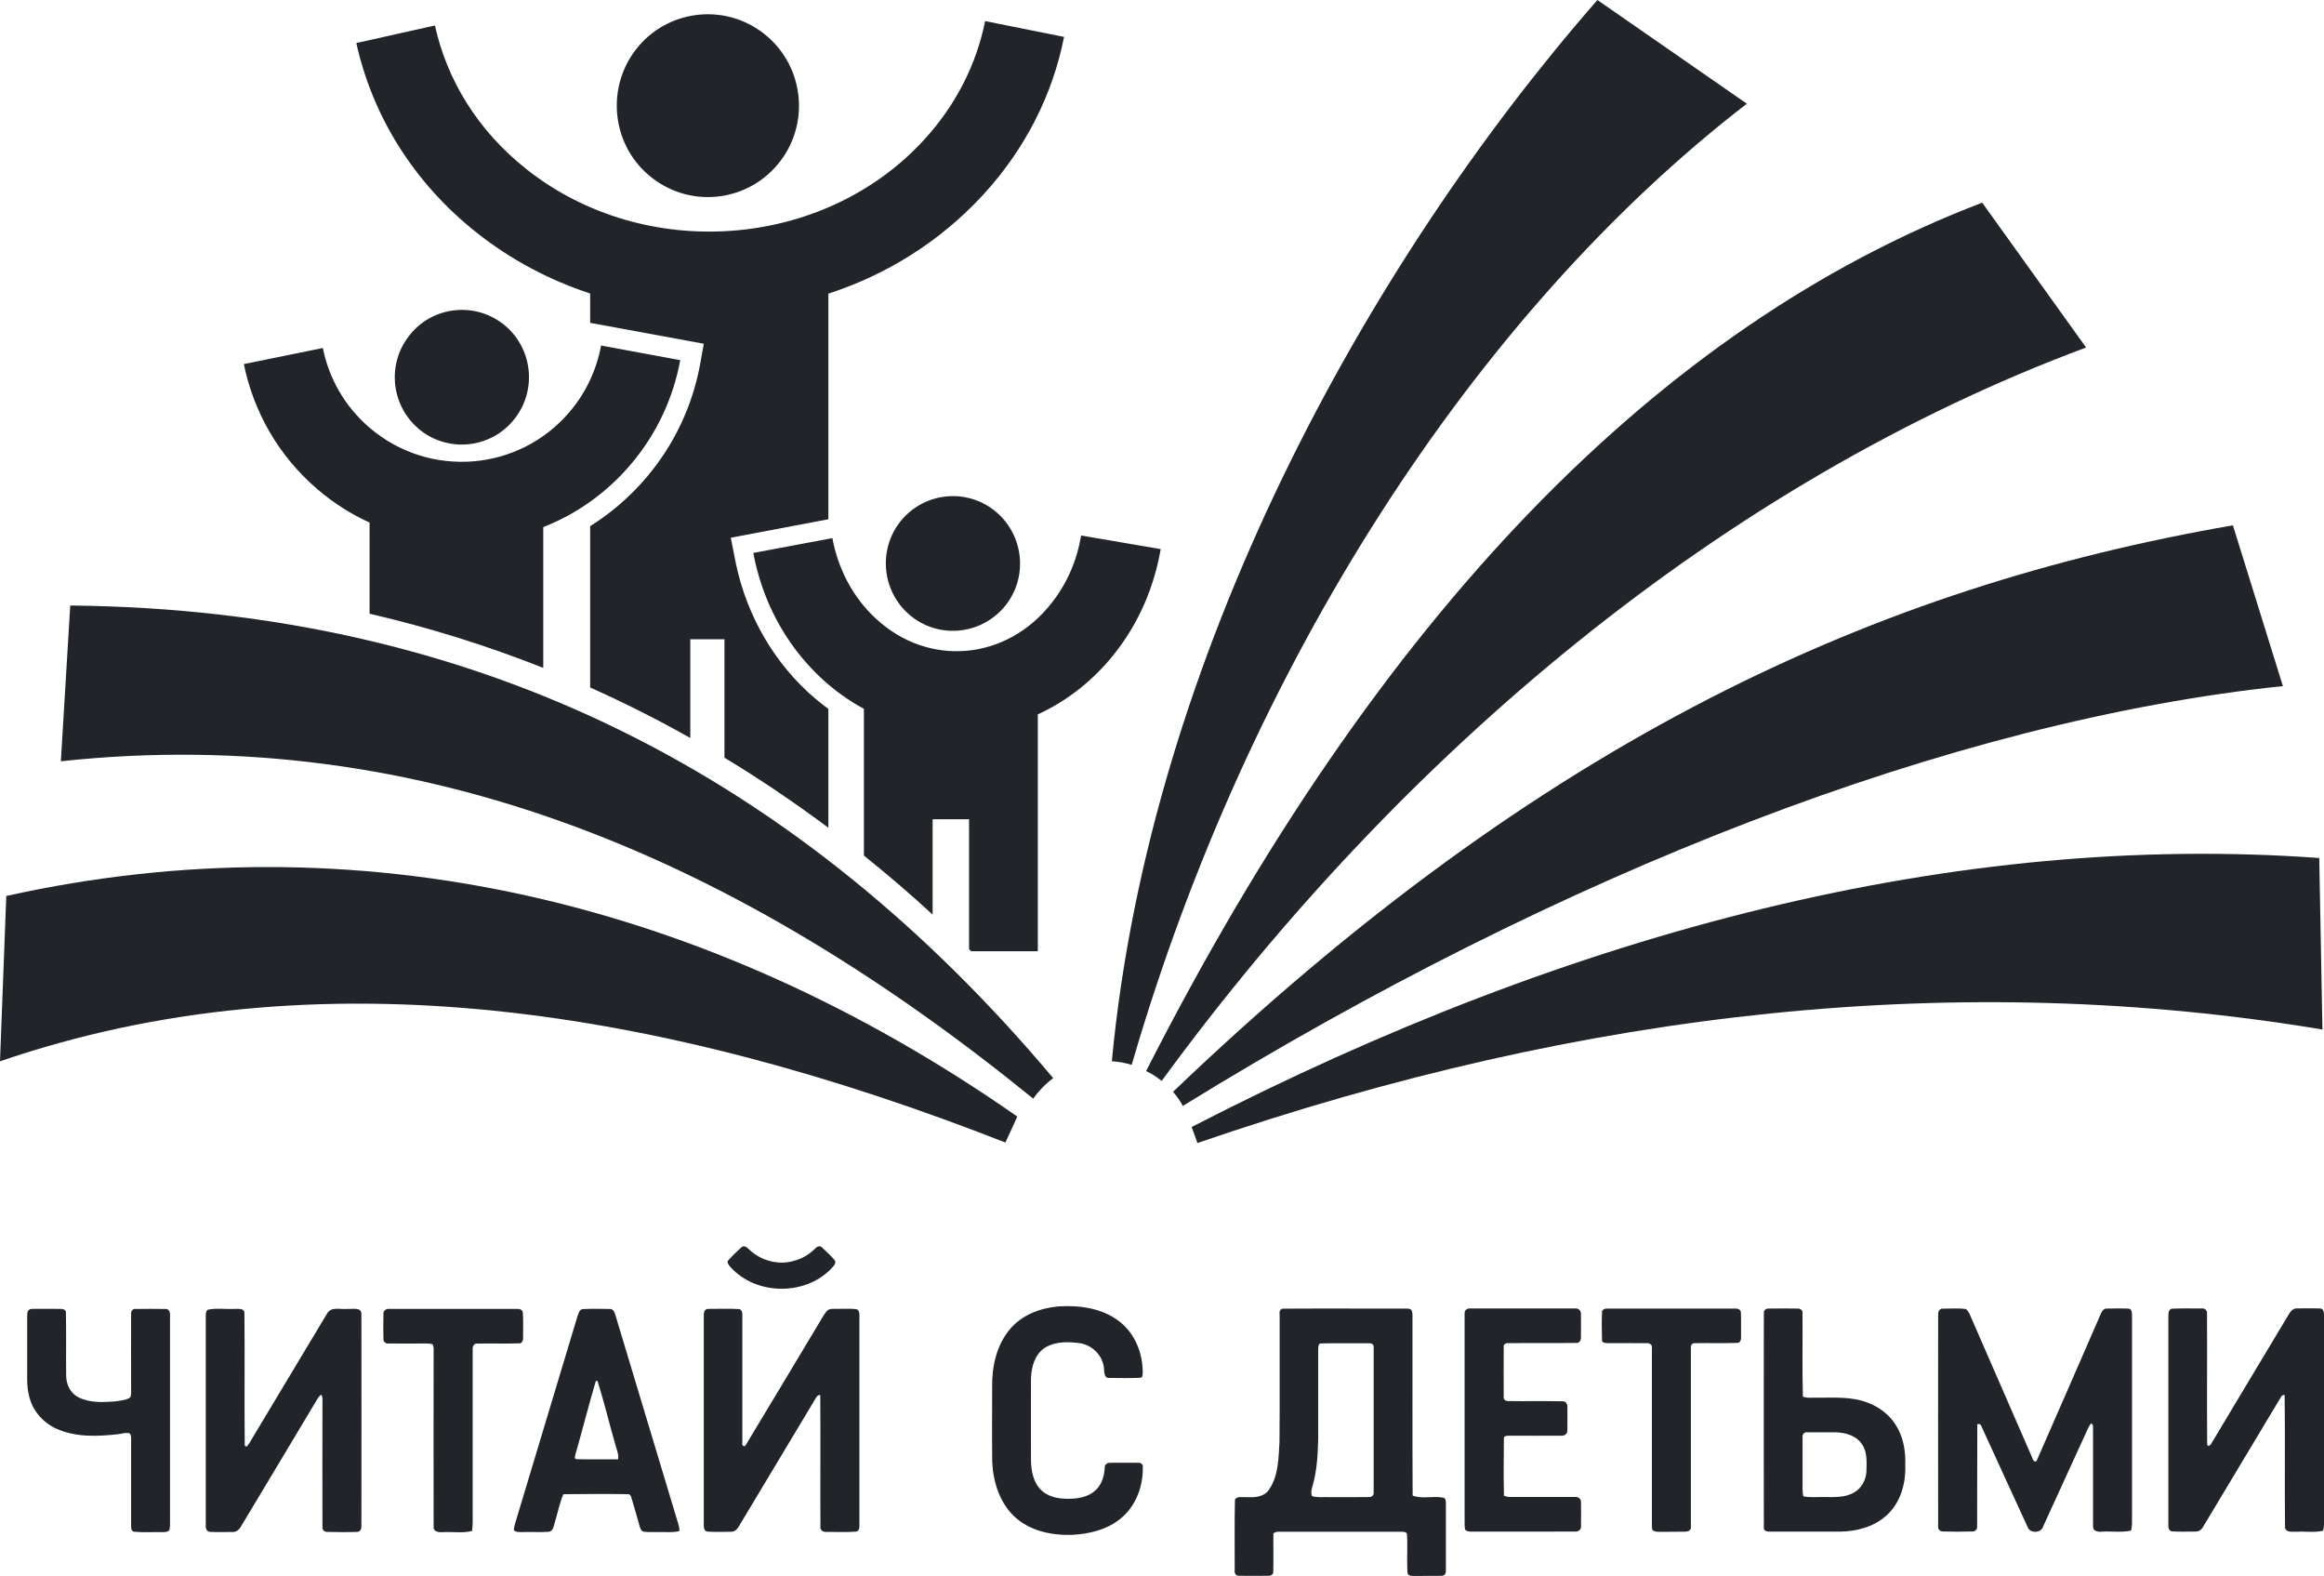 <svg width="118" height="80" viewBox="0 0 118 80" fill="none" xmlns="http://www.w3.org/2000/svg">
<path fill-rule="evenodd" clip-rule="evenodd" d="M56.453 53.873C58.386 33.335 69.399 13.396 81.108 0L88.695 5.265C74.874 15.918 63.351 33.776 57.461 54.056C57.133 53.956 56.793 53.894 56.453 53.873Z" fill="#212529"/>
<path fill-rule="evenodd" clip-rule="evenodd" d="M58.191 54.368H58.195C69.975 31.217 84.228 16.555 100.645 10.288L105.921 17.641C87.5 24.496 71.17 38.208 58.983 54.872C58.734 54.676 58.477 54.497 58.191 54.372V54.368Z" fill="#212529"/>
<path fill-rule="evenodd" clip-rule="evenodd" d="M59.56 55.425C78.337 37.455 95.377 29.781 113.375 26.668L115.913 34.829C99.11 36.585 79.312 44.268 60.058 56.141C59.917 55.879 59.751 55.642 59.56 55.425Z" fill="#212529"/>
<path fill-rule="evenodd" clip-rule="evenodd" d="M60.8 58.026L60.506 57.211C79.984 47.164 99.409 42.224 117.759 43.556L117.921 52.262C99.604 49.22 80.619 51.201 60.796 58.026H60.8Z" fill="#212529"/>
<path fill-rule="evenodd" clip-rule="evenodd" d="M33.125 9.043C31.097 7.487 30.72 4.57 32.271 2.534C33.822 0.508 36.73 0.121 38.758 1.685C40.778 3.238 41.172 6.155 39.613 8.19C38.057 10.221 35.158 10.608 33.125 9.043ZM36.784 38.466V38.475V32.453H35.05V37.492V37.463C33.399 36.531 31.703 35.678 29.965 34.9V26.71C31.01 26.056 31.972 25.232 32.814 24.246C34.266 22.54 35.174 20.542 35.552 18.474L35.734 17.45L29.965 16.389V14.899C27.911 14.225 25.958 13.201 24.203 11.811C20.964 9.251 18.898 5.83 18.093 2.185L22.084 1.294C22.681 4.016 24.224 6.605 26.733 8.59C32.744 13.347 41.811 12.656 46.901 7.116C48.568 5.31 49.588 3.213 50.02 1.07L54.027 1.873C53.458 4.765 52.081 7.541 49.912 9.896C47.722 12.273 45.005 13.95 42.06 14.907V26.36L37.107 27.296L37.294 28.254C37.758 30.796 38.995 33.243 41.006 35.12C41.346 35.432 41.703 35.724 42.06 35.986V42.05V42.02C40.351 40.747 38.596 39.557 36.788 38.466H36.784Z" fill="#212529"/>
<path fill-rule="evenodd" clip-rule="evenodd" d="M46.316 31.321C44.822 30.168 44.536 28.025 45.677 26.522C46.826 25.028 48.962 24.741 50.459 25.89C51.948 27.043 52.235 29.19 51.094 30.684C49.941 32.182 47.805 32.465 46.316 31.321ZM49.203 48.209V41.588H47.353V46.461V46.428C46.216 45.379 45.05 44.384 43.864 43.431V43.46V35.982C43.093 35.566 42.35 35.037 41.67 34.4C39.828 32.669 38.688 30.426 38.248 28.07L42.263 27.317C42.553 28.878 43.3 30.318 44.457 31.387C47.116 33.88 51.106 33.56 53.413 30.588C54.193 29.594 54.69 28.42 54.894 27.184L58.934 27.875C58.614 29.735 57.863 31.554 56.636 33.123C55.536 34.533 54.172 35.586 52.695 36.265V48.288H49.31C49.273 48.246 49.244 48.217 49.203 48.18V48.209Z" fill="#212529"/>
<path fill-rule="evenodd" clip-rule="evenodd" d="M21.378 21.865C19.885 20.713 19.603 18.565 20.752 17.071C21.888 15.569 24.033 15.29 25.526 16.434C27.019 17.583 27.301 19.73 26.152 21.229C25.012 22.727 22.867 23.01 21.374 21.865H21.378ZM18.765 31.146V31.158V26.526C17.823 26.102 16.936 25.536 16.119 24.837C14.123 23.131 12.871 20.879 12.381 18.482L16.392 17.666C16.695 19.194 17.5 20.629 18.769 21.716C21.797 24.304 26.343 23.942 28.919 20.912C29.774 19.909 30.296 18.74 30.52 17.541L34.539 18.282C34.191 20.176 33.357 22.011 32.03 23.572C30.782 25.041 29.251 26.102 27.584 26.759V33.93V33.905C24.75 32.782 21.814 31.862 18.765 31.154V31.146Z" fill="#212529"/>
<path fill-rule="evenodd" clip-rule="evenodd" d="M52.459 55.77C37.696 43.772 21.652 36.652 3.09 38.645L3.567 30.738C24.452 30.946 40.683 39.511 53.475 54.73C53.085 55.021 52.741 55.375 52.459 55.77Z" fill="#212529"/>
<path fill-rule="evenodd" clip-rule="evenodd" d="M51.053 58.001C33.689 51.193 16.144 48.334 0 53.877L0.319 45.483C18.073 41.546 35.801 45.612 51.654 56.682L51.048 58.001H51.053Z" fill="#212529"/>
<path fill-rule="evenodd" clip-rule="evenodd" d="M35.776 66.541C35.863 66.404 36.041 66.458 36.174 66.441C36.622 66.449 37.07 66.424 37.518 66.454C37.675 66.466 37.696 66.653 37.692 66.778C37.692 68.926 37.692 71.069 37.692 73.216C37.638 73.358 37.796 73.516 37.879 73.333C39.127 71.269 40.363 69.2 41.603 67.136C41.724 66.945 41.827 66.737 41.973 66.562C42.105 66.404 42.329 66.449 42.512 66.441C42.827 66.449 43.138 66.424 43.453 66.454C43.611 66.47 43.644 66.649 43.636 66.778C43.636 70.328 43.636 73.878 43.636 77.424C43.644 77.557 43.619 77.732 43.458 77.752C42.96 77.786 42.454 77.765 41.956 77.765C41.79 77.782 41.628 77.673 41.657 77.495C41.645 75.268 41.666 73.041 41.649 70.815C41.55 70.815 41.479 70.865 41.438 70.948C40.127 73.129 38.82 75.31 37.514 77.486C37.435 77.624 37.306 77.761 37.132 77.757C36.738 77.765 36.34 77.773 35.946 77.752C35.763 77.752 35.726 77.557 35.734 77.415C35.734 73.895 35.734 70.37 35.734 66.849C35.734 66.745 35.73 66.628 35.78 66.533L35.776 66.541ZM30.251 70.112C29.89 71.331 29.579 72.567 29.23 73.786C29.209 73.878 29.122 74.086 29.292 74.074C29.989 74.094 30.686 74.074 31.383 74.082C31.433 73.816 31.292 73.566 31.238 73.312C30.927 72.242 30.674 71.156 30.334 70.095L30.247 70.112H30.251ZM29.346 66.761C29.388 66.632 29.433 66.466 29.595 66.454C30.047 66.433 30.5 66.441 30.952 66.449C31.113 66.433 31.196 66.583 31.234 66.716C32.262 70.128 33.291 73.545 34.32 76.962C34.386 77.212 34.498 77.457 34.498 77.719C34.191 77.811 33.872 77.765 33.561 77.773C33.27 77.765 32.984 77.79 32.698 77.757C32.565 77.736 32.52 77.607 32.482 77.495C32.329 76.983 32.196 76.462 32.038 75.951C32.014 75.925 31.964 75.876 31.943 75.851C30.831 75.834 29.715 75.838 28.604 75.851C28.409 76.308 28.318 76.804 28.172 77.278C28.114 77.457 28.094 77.732 27.857 77.761C27.413 77.786 26.961 77.761 26.513 77.773C26.364 77.765 26.186 77.798 26.086 77.665C26.099 77.561 26.119 77.457 26.148 77.357C27.214 73.828 28.276 70.295 29.338 66.761H29.346ZM19.47 66.699C19.449 66.524 19.632 66.42 19.785 66.445C21.926 66.445 24.066 66.445 26.206 66.445C26.339 66.437 26.522 66.458 26.547 66.624C26.576 67.044 26.555 67.469 26.559 67.894C26.571 68.027 26.513 68.21 26.352 68.193C25.642 68.218 24.929 68.189 24.22 68.206C24.045 68.189 23.983 68.385 24 68.526C24 71.439 24 74.357 24 77.27C24 77.419 23.987 77.569 23.966 77.719C23.481 77.84 22.975 77.748 22.482 77.778C22.295 77.794 22 77.765 22.017 77.511C22.009 74.519 22.017 71.522 22.017 68.53C22.025 68.43 22.009 68.335 21.967 68.247C21.851 68.197 21.727 68.206 21.606 68.201C20.972 68.201 20.337 68.21 19.703 68.201C19.586 68.21 19.466 68.118 19.47 67.998C19.458 67.569 19.462 67.14 19.47 66.712V66.699ZM10.548 66.487C10.979 66.391 11.44 66.47 11.884 66.445C12.062 66.458 12.381 66.383 12.41 66.637C12.435 68.888 12.402 71.14 12.427 73.395L12.527 73.433C12.676 73.27 12.771 73.066 12.887 72.879C14.123 70.815 15.364 68.747 16.604 66.687C16.811 66.3 17.309 66.491 17.658 66.445C17.89 66.47 18.338 66.337 18.35 66.695C18.359 70.274 18.35 73.853 18.35 77.432C18.367 77.578 18.309 77.773 18.126 77.765C17.62 77.782 17.118 77.778 16.612 77.765C16.467 77.773 16.355 77.653 16.372 77.507C16.363 75.359 16.372 73.212 16.372 71.061C16.38 70.969 16.359 70.877 16.318 70.798C16.227 70.848 16.164 70.931 16.114 71.019C14.829 73.175 13.534 75.322 12.245 77.474C12.157 77.64 12.004 77.786 11.801 77.769C11.427 77.769 11.054 77.782 10.685 77.765C10.507 77.773 10.428 77.582 10.448 77.432C10.448 73.878 10.448 70.328 10.448 66.774C10.448 66.67 10.461 66.553 10.548 66.487ZM1.456 66.508C1.551 66.412 1.705 66.458 1.825 66.441C2.248 66.445 2.671 66.437 3.094 66.445C3.198 66.437 3.356 66.499 3.347 66.624C3.368 67.706 3.347 68.788 3.36 69.874C3.372 70.295 3.58 70.719 3.957 70.919C4.538 71.223 5.218 71.189 5.853 71.14C6.106 71.094 6.384 71.09 6.608 70.944C6.695 70.761 6.645 70.544 6.657 70.349C6.657 69.129 6.649 67.91 6.657 66.691C6.645 66.558 6.744 66.424 6.89 66.449C7.391 66.441 7.893 66.441 8.391 66.449C8.578 66.424 8.648 66.628 8.632 66.778C8.632 70.195 8.632 73.616 8.632 77.032C8.628 77.232 8.648 77.432 8.611 77.628C8.565 77.79 8.366 77.769 8.238 77.778C7.761 77.765 7.284 77.802 6.811 77.757C6.653 77.736 6.657 77.553 6.657 77.436C6.657 75.975 6.657 74.515 6.657 73.054C6.657 72.95 6.661 72.833 6.574 72.763C6.388 72.704 6.201 72.783 6.014 72.804C4.977 72.921 3.878 72.971 2.899 72.542C2.24 72.259 1.709 71.685 1.51 70.994C1.423 70.686 1.377 70.365 1.381 70.045C1.381 68.959 1.381 67.873 1.381 66.782C1.389 66.691 1.369 66.57 1.46 66.508H1.456ZM53.711 66.32C54.785 66.25 55.943 66.395 56.818 67.07C57.61 67.665 58.013 68.663 58.021 69.637C58.008 69.75 58.05 69.916 57.901 69.941C57.374 69.966 56.843 69.954 56.312 69.949C56.055 69.962 56.075 69.65 56.055 69.475C56.005 68.83 55.478 68.293 54.848 68.189C54.251 68.106 53.583 68.085 53.056 68.418C52.546 68.743 52.371 69.383 52.347 69.958C52.342 71.335 52.347 72.709 52.347 74.086C52.347 74.656 52.467 75.297 52.915 75.688C53.325 76.046 53.902 76.105 54.425 76.079C54.914 76.063 55.445 75.913 55.756 75.509C55.988 75.222 56.075 74.848 56.092 74.486C56.088 74.327 56.254 74.24 56.395 74.257C56.872 74.257 57.353 74.248 57.83 74.257C57.95 74.257 58.046 74.357 58.025 74.477C58.046 75.443 57.677 76.446 56.922 77.07C56.229 77.653 55.308 77.873 54.425 77.915C53.4 77.948 52.301 77.719 51.525 77.003C50.766 76.304 50.434 75.251 50.38 74.244C50.364 72.975 50.376 71.706 50.376 70.436C50.356 69.4 50.588 68.305 51.264 67.494C51.865 66.757 52.807 66.404 53.728 66.32H53.711ZM37.642 63.324C37.767 63.195 37.928 63.32 38.024 63.416C38.629 64.007 39.567 64.256 40.371 63.986C40.766 63.882 41.114 63.657 41.404 63.37C41.492 63.266 41.653 63.22 41.749 63.337C41.977 63.553 42.213 63.761 42.408 64.007C42.446 64.198 42.271 64.323 42.159 64.448C40.819 65.788 38.376 65.742 37.103 64.335C37.02 64.235 36.862 64.086 36.995 63.961C37.198 63.736 37.414 63.528 37.638 63.324H37.642Z" fill="#212529"/>
<path fill-rule="evenodd" clip-rule="evenodd" d="M110.102 66.766C110.09 66.632 110.131 66.441 110.297 66.433C110.799 66.412 111.301 66.424 111.803 66.424C111.944 66.404 112.081 66.524 112.06 66.67C112.073 68.892 112.052 71.115 112.068 73.337C112.131 73.503 112.276 73.312 112.309 73.229C113.603 71.061 114.91 68.897 116.208 66.728C116.295 66.578 116.428 66.408 116.623 66.42C117.021 66.42 117.419 66.408 117.813 66.424C117.975 66.433 118 66.624 118 66.753V77.411C117.996 77.511 117.979 77.607 117.954 77.703C117.523 77.815 117.067 77.728 116.623 77.757C116.415 77.744 116.075 77.823 116.021 77.544C115.997 75.301 116.034 73.054 116.001 70.811C115.905 70.811 115.839 70.852 115.802 70.94C114.491 73.121 113.184 75.305 111.874 77.486C111.799 77.636 111.654 77.752 111.479 77.748C111.085 77.748 110.691 77.765 110.297 77.74C110.127 77.732 110.086 77.549 110.098 77.411C110.098 73.861 110.098 70.316 110.098 66.766H110.102ZM98.414 66.757C98.389 66.608 98.472 66.412 98.65 66.433C99.04 66.433 99.438 66.4 99.824 66.454C99.99 66.599 100.052 66.82 100.139 67.011C101.155 69.35 102.18 71.685 103.196 74.024C103.217 74.132 103.354 74.29 103.424 74.124C104.511 71.651 105.585 69.171 106.668 66.695C106.718 66.574 106.805 66.424 106.958 66.429C107.327 66.42 107.701 66.416 108.07 66.429C108.232 66.437 108.252 66.624 108.252 66.749C108.252 70.274 108.252 73.799 108.252 77.324C108.252 77.449 108.232 77.573 108.207 77.698C107.721 77.807 107.215 77.723 106.722 77.752C106.531 77.778 106.253 77.728 106.274 77.478C106.274 75.867 106.274 74.252 106.274 72.642C106.253 72.513 106.328 72.326 106.174 72.255C106.029 72.434 105.959 72.654 105.859 72.858C105.15 74.402 104.445 75.955 103.735 77.499C103.636 77.832 103.076 77.852 102.956 77.528C102.167 75.826 101.396 74.119 100.612 72.417C100.579 72.309 100.508 72.267 100.396 72.296C100.388 74.028 100.396 75.755 100.388 77.486C100.405 77.628 100.293 77.744 100.156 77.744C99.65 77.757 99.144 77.757 98.638 77.744C98.501 77.744 98.393 77.628 98.409 77.495C98.401 73.915 98.409 70.332 98.409 66.753L98.414 66.757ZM91.524 72.95C91.524 73.828 91.524 74.706 91.524 75.584C91.52 75.709 91.536 75.834 91.561 75.959C91.914 76.034 92.279 75.984 92.64 75.996C93.15 75.996 93.706 76.034 94.158 75.751C94.527 75.538 94.739 75.126 94.767 74.71C94.772 74.248 94.826 73.745 94.556 73.337C94.266 72.879 93.701 72.717 93.187 72.709C92.71 72.709 92.237 72.709 91.76 72.709C91.623 72.684 91.503 72.813 91.524 72.946V72.95ZM89.562 66.674C89.533 66.541 89.653 66.42 89.786 66.429C90.288 66.42 90.794 66.42 91.3 66.429C91.395 66.424 91.524 66.508 91.52 66.608C91.536 68.035 91.499 69.467 91.54 70.898C91.74 70.981 91.955 70.948 92.163 70.952C93.067 70.961 94 70.873 94.859 71.215C95.498 71.456 96.058 71.922 96.373 72.538C96.667 73.1 96.763 73.749 96.738 74.382C96.775 75.301 96.497 76.288 95.796 76.92C95.157 77.511 94.274 77.74 93.424 77.752C92.237 77.752 91.047 77.752 89.861 77.752C89.744 77.757 89.545 77.719 89.558 77.565C89.549 73.936 89.558 70.307 89.558 66.674H89.562ZM81.42 66.47C81.531 66.404 81.673 66.441 81.793 66.429C83.904 66.433 86.02 66.429 88.131 66.429C88.243 66.42 88.384 66.487 88.392 66.612C88.413 67.007 88.392 67.402 88.4 67.798C88.417 67.956 88.392 68.181 88.185 68.172C87.48 68.193 86.77 68.172 86.065 68.185C85.928 68.168 85.825 68.297 85.854 68.426C85.854 71.448 85.854 74.469 85.854 77.49C85.891 77.648 85.737 77.748 85.597 77.752C85.173 77.765 84.75 77.752 84.327 77.761C84.186 77.757 84.024 77.778 83.908 77.673C83.859 77.565 83.879 77.445 83.875 77.332C83.875 74.365 83.875 71.398 83.875 68.43C83.908 68.276 83.759 68.168 83.618 68.185C82.933 68.177 82.249 68.189 81.565 68.181C81.478 68.172 81.332 68.151 81.341 68.035C81.328 67.54 81.32 67.04 81.345 66.545C81.366 66.528 81.403 66.487 81.424 66.47H81.42ZM74.368 66.674C74.339 66.504 74.517 66.4 74.671 66.424C76.442 66.424 78.213 66.424 79.98 66.424C80.134 66.4 80.275 66.528 80.271 66.682C80.279 67.082 80.271 67.477 80.271 67.877C80.287 68.014 80.2 68.185 80.042 68.172C78.881 68.189 77.72 68.172 76.558 68.181C76.463 68.172 76.338 68.243 76.351 68.351C76.343 69.2 76.347 70.049 76.351 70.898C76.318 71.031 76.442 71.127 76.567 71.123C77.496 71.14 78.425 71.115 79.35 71.135C79.507 71.123 79.603 71.302 79.582 71.443C79.582 71.843 79.59 72.242 79.582 72.642C79.582 72.796 79.416 72.9 79.275 72.883C78.375 72.888 77.475 72.883 76.571 72.883C76.479 72.883 76.338 72.908 76.359 73.033C76.351 73.999 76.338 74.964 76.363 75.93C76.479 75.971 76.604 76 76.728 75.992C77.811 75.992 78.894 75.988 79.976 75.992C80.117 75.98 80.271 76.075 80.275 76.229C80.283 76.645 80.275 77.066 80.275 77.482C80.291 77.644 80.138 77.765 79.98 77.748C78.263 77.757 76.546 77.748 74.829 77.752C74.683 77.748 74.522 77.769 74.401 77.665C74.356 77.557 74.372 77.436 74.364 77.32C74.368 73.77 74.364 70.22 74.364 66.67L74.368 66.674ZM66.931 68.426C66.927 69.966 66.931 71.502 66.931 73.041C66.91 73.828 66.873 74.623 66.657 75.385C66.607 75.568 66.537 75.763 66.62 75.951C66.894 76.03 67.18 75.992 67.462 76C68.15 76 68.839 76.009 69.523 75.996C69.66 76.005 69.768 75.884 69.747 75.751C69.747 73.287 69.747 70.828 69.747 68.364C69.756 68.21 69.569 68.172 69.453 68.189C68.665 68.197 67.873 68.177 67.08 68.197C66.952 68.189 66.931 68.343 66.935 68.434L66.931 68.426ZM64.965 66.695C64.957 66.57 65.019 66.416 65.168 66.433C67.201 66.42 69.233 66.433 71.27 66.429C71.411 66.441 71.589 66.391 71.68 66.528C71.747 66.707 71.705 66.903 71.718 67.09C71.722 70.033 71.709 72.979 71.726 75.921C72.219 76.113 72.775 75.921 73.29 76.03C73.402 76.055 73.41 76.196 73.414 76.288C73.414 77.432 73.414 78.576 73.414 79.717C73.431 79.842 73.36 79.992 73.219 79.992C72.755 80.008 72.286 79.992 71.821 80C71.693 80 71.489 80.012 71.465 79.842C71.423 79.192 71.477 78.543 71.44 77.894C71.423 77.736 71.232 77.765 71.12 77.757C69.059 77.757 67.001 77.757 64.94 77.757C64.836 77.744 64.745 77.786 64.658 77.832C64.645 78.485 64.666 79.142 64.65 79.796C64.662 79.929 64.504 80.004 64.392 79.992C63.895 79.992 63.393 80 62.895 79.992C62.75 79.992 62.663 79.854 62.692 79.717C62.696 78.518 62.675 77.324 62.704 76.125C62.82 75.93 63.094 76.021 63.281 76C63.691 76.025 64.185 76 64.434 75.618C64.919 74.918 64.915 74.019 64.965 73.2C64.986 71.031 64.965 68.863 64.973 66.695H64.965Z" fill="#212529"/>
</svg>
